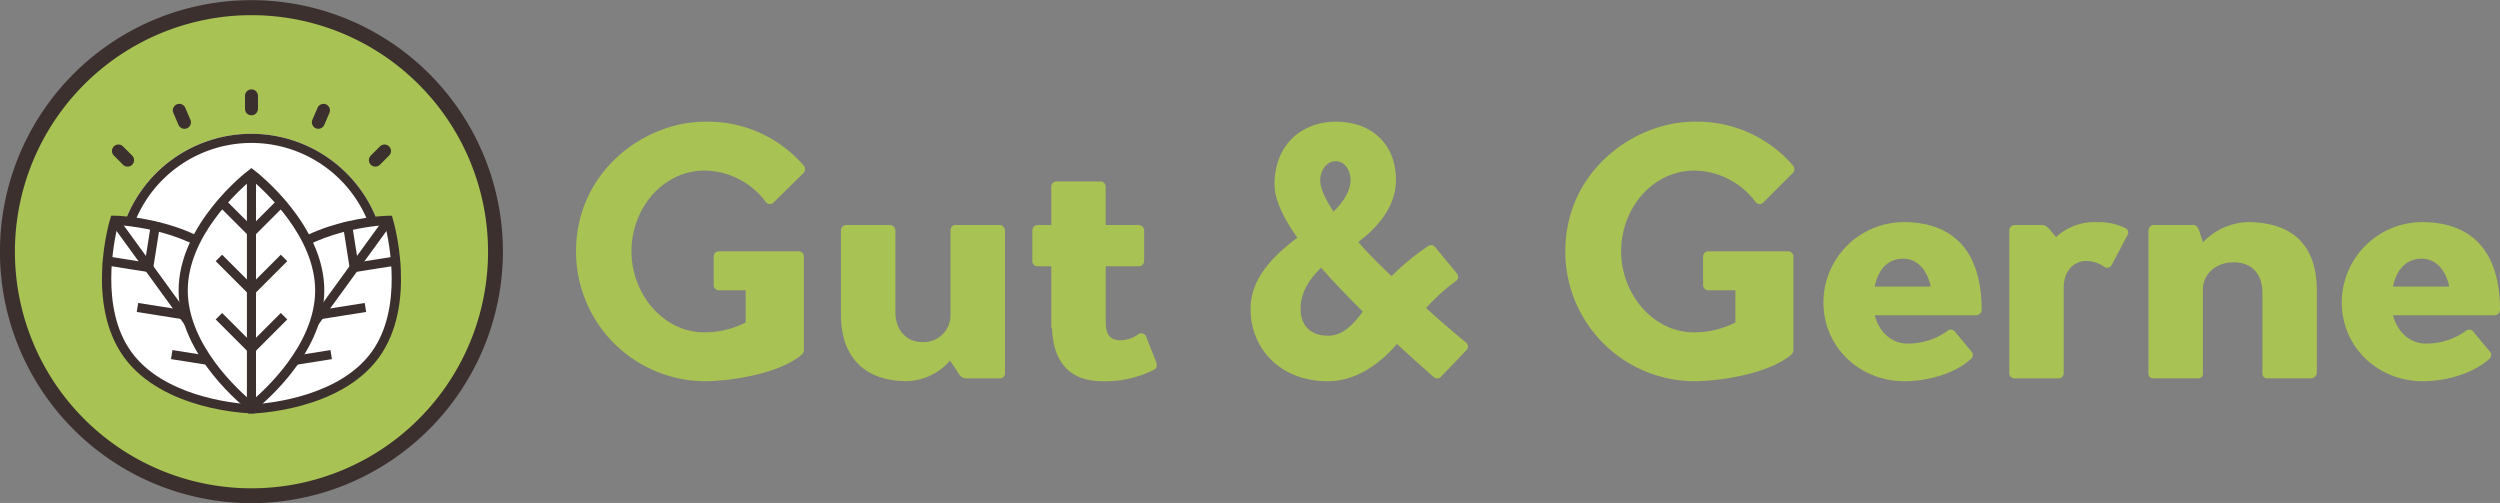 <svg id="Ebene_1" data-name="Ebene 1" xmlns="http://www.w3.org/2000/svg" viewBox="0 0 486.12 97.79"><rect x="0" y="0" width="486.12" height="97.79" fill="#808080" stroke="none"/><defs><style>.cls-2{fill:#3b302d}.cls-3{fill:#fff}</style></defs><path d="M210.89 421.93v18.26a1.12 1.12 0 01-.35.77c-4.51 3.88-14.24 5.22-19 5.22a25.21 25.21 0 01-24.95-25.24c0-15.65 13.39-25.23 25.09-25.23a24.63 24.63 0 0119.18 8.53 1.1 1.1 0 01-.07 1.48l-5.79 5.71a1 1 0 01-1.48-.07 15.06 15.06 0 00-11.92-6.14c-8 0-14.23 7.19-14.23 15.72 0 8.32 6.27 15.73 14.09 15.73a17.58 17.58 0 008.11-1.91v-6.27h-5.22a1 1 0 01-1-1v-5.57a1 1 0 011-1h15.55a1 1 0 01.99 1.01zM250 417v27.63a1 1 0 01-1.06 1h-6.44a1.77 1.77 0 01-1.55-1l-1.63-2.47a11.49 11.49 0 01-8.38 4c-8.61 0-12.84-5.07-12.84-12.9V417a1.07 1.07 0 011-1.2h8.53a1.12 1.12 0 011.06 1.2v15.79c0 3.17 1.9 5.78 5.29 5.78a5.21 5.21 0 005.42-5.22V417c0-.85.43-1.2 1.06-1.2h8.46A1.12 1.12 0 01250 417zm29 26.93a21 21 0 01-10 2.25c-7.26 0-9.66-4.65-9.87-10.43H259v-11.92h-2.68a1 1 0 01-1-1.12V417a1.07 1.07 0 011-1.2H259v-7.4a1 1 0 011.06-1.06h8.46a1 1 0 011.05 1.06v7.4H276a1.12 1.12 0 011.06 1.2v5.71a1.06 1.06 0 01-1.06 1.12h-6.42v10.72c0 2.4.71 3.66 2.89 3.66A6.11 6.11 0 00276 437a1 1 0 011.41.42l2 5.07c.04.16.4 1.01-.41 1.44zm60.75-3.81l-4.87 5.07a1 1 0 01-1.55.15c-2.47-2.19-4.86-4.31-7.12-6.42-2.54 3-7.26 7.26-13.46 7.26-9.17 0-15-6.27-15-14.1 0-5.28 3.53-9.66 9.1-13.81-2.82-4-4.44-7.48-4.44-10.37 0-8 5.63-12.19 11.91-12.19 6.91 0 11.7 4.3 11.7 11.35 0 5.43-3.95 9.51-7.33 12.05 1.83 2.11 4 4.3 6.48 6.63a48.93 48.93 0 017-5.78 1.07 1.07 0 011.48.14l4.23 5.14a1 1 0 01-.14 1.41 37.71 37.71 0 00-5.85 5.29q3.7 3.39 7.82 6.77a1 1 0 01.04 1.41zm-20.17-7.47c-3-3-5.71-5.79-8.1-8.54-2 1.91-4 4.52-4 8 0 3 1.7 5.22 5.36 5.22 2.73-.03 4.63-1.86 6.74-4.68zm-5.71-19.46c2.12-2 3.32-4.23 3.32-6.13s-1.13-3.67-2.89-3.67-3 1.83-3 3.67c-.03 1.55.95 3.66 2.57 6.13zm89.43 8.74v18.26a1.12 1.12 0 01-.35.77c-4.52 3.88-14.24 5.22-19 5.22a25.22 25.22 0 01-25-25.24c0-15.65 13.4-25.23 25.1-25.23a24.62 24.62 0 0119.18 8.53 1.1 1.1 0 01-.07 1.48l-5.71 5.71a1 1 0 01-1.48-.07 15.06 15.06 0 00-11.92-6.14c-8 0-14.24 7.19-14.24 15.72 0 8.32 6.28 15.73 14.1 15.73a17.61 17.61 0 008.11-1.91v-6.27h-5.22a1 1 0 01-1.06-1v-5.57a1 1 0 011.06-1h15.51a1 1 0 01.99 1.01zm36.61 10.36a1.09 1.09 0 01-1.06 1.06h-19.73c.84 3.32 3.38 5.5 6.27 5.5a13.06 13.06 0 007.89-2.47 1 1 0 011.48.21l3.1 3.74a1 1 0 010 1.48c-2.95 2.75-8.17 4.37-13 4.37-8.45 0-15.72-6.42-15.72-15.37a15.66 15.66 0 0115.58-15.57c10.4 0 15.19 6.48 15.19 17.05zm-20.79-4.51H430c-.56-2.82-2.33-5.43-5.36-5.43s-4.89 2.19-5.52 5.43zm49.21-10.15l-3.16 6a1 1 0 01-1.35.35 6.35 6.35 0 00-3.52-1.19c-2.54 0-4.44 2-4.44 5.21v16.57a1 1 0 01-1.06 1.06h-8.45a1 1 0 01-1.07-1.06V417a1.08 1.08 0 011.07-1.2h5.35c.71 0 1.34.7 1.83 1.34l.85 1a11 11 0 017.89-2.89 11.86 11.86 0 015.65 1.19.9.9 0 01.41 1.19zm36.75 10.86v16.07a1.15 1.15 0 01-1.13 1.06h-8.39a.94.94 0 01-1.06-1.06v-15.65c0-3.31-1.83-5.85-5.57-5.85s-6 2.54-6 5.22v16.28a.94.94 0 01-1.06 1.06h-8.53c-.7 0-1-.36-1-1.06V417c0-.5.29-1.2 1-1.2h7.83c.42 0 .84.49 1.06 1.2l.7 2.11v.07a12.59 12.59 0 018.6-3.94c9.81 0 13.55 5.49 13.55 13.25zm35.62 3.8a1.09 1.09 0 01-1.06 1.06H519.9c.85 3.32 3.38 5.5 6.28 5.5a13.06 13.06 0 007.89-2.47 1 1 0 011.48.21l3.1 3.74a1 1 0 010 1.48c-3 2.75-8.17 4.37-13 4.37-8.46 0-15.72-6.42-15.72-15.37a15.66 15.66 0 0115.58-15.57c10.4 0 15.19 6.48 15.19 17.05zm-20.8-4.51h10.93c-.57-2.82-2.33-5.43-5.36-5.43s-4.94 2.19-5.57 5.43zM150.92 421a47.44 47.44 0 11-47.44-47.45A47.44 47.44 0 01150.92 421z" transform="translate(-54.58 -372.05)" fill="#a8c254"/><path class="cls-2" d="M103.48 375a46 46 0 1046 46 46 46 0 00-46-46zm0 94.88A48.9 48.9 0 11152.37 421a49 49 0 01-48.89 48.89z" transform="translate(-54.58 -372.05)"/><path class="cls-3" d="M126.26 415.48c-10.4 4.4-12.76 4.6-22.78 4.6s-16.75 1.43-22.79-4.6l-1.69-.64a26.2 26.2 0 0148.89 0l-1.66.64z" transform="translate(-54.58 -372.05)"/><path class="cls-3" d="M100.9 425.43c7.35 10.13 2.58 26.14 2.58 26.14s-16.71-.41-24.06-10.57-2.58-26.14-2.58-26.14 16.7.41 24.06 10.53z" transform="translate(-54.58 -372.05)"/><path class="cls-2" d="M77.51 415.83c-.78 3.09-3.55 16.18 2.63 24.68s19.48 9.91 22.66 10.13c.78-3.1 3.55-16.19-2.62-24.69S80.69 416 77.51 415.83zm26.64 36.59h-.69c-.7 0-17.23-.54-24.76-10.9s-2.92-26.2-2.7-26.87l.2-.66h.68c.7 0 17.23.54 24.76 10.9s2.91 26.24 2.71 26.91l-.18.6z" transform="translate(-54.58 -372.05)"/><path class="cls-2" d="M48.18 80.04L21.54 43.37l1.43-1.04L49.61 79l-1.43 1.04z"/><path class="cls-2" d="M36.31 62.2l-9.72-1.54.28-1.75 7.97 1.26 1.26-7.97 1.75.28-1.54 9.72zm6.66 9.17l-9.72-1.54.28-1.76 7.97 1.27 1.26-7.97 1.75.28-1.54 9.72zM29.65 53.03l-9.72-1.54.28-1.75L28.18 51l1.26-7.97 1.75.28-1.54 9.72z"/><path class="cls-3" d="M127.54 441c-7.36 10.12-24.06 10.53-24.06 10.53s-4.78-16 2.58-26.14 24.06-10.53 24.06-10.53 4.78 16-2.58 26.14z" transform="translate(-54.58 -372.05)"/><path class="cls-2" d="M129.45 415.83c-3.19.22-16.5 1.62-22.67 10.12s-3.41 21.6-2.63 24.69c3.19-.21 16.49-1.62 22.67-10.12s3.41-21.6 2.63-24.69zm-26.64 36.59l-.18-.6c-.2-.67-4.82-16.55 2.71-26.91S129.4 414 130.1 414h.68l.19.65c.2.67 4.82 16.55-2.71 26.91s-24.06 10.88-24.76 10.9h-.69z" transform="translate(-54.58 -372.05)"/><path class="cls-2" d="M49.62 80.04L48.18 79l26.64-36.67 1.44 1.05-26.64 36.66z"/><path class="cls-2" d="M61.48 62.2l-1.54-9.72 1.75-.28 1.27 7.97 7.96-1.26.28 1.75-9.72 1.54zm-6.66 9.17l-1.54-9.72 1.75-.28 1.27 7.97 7.96-1.27.28 1.76-9.72 1.54zm13.32-18.33l-1.54-9.73 1.76-.27L69.62 51l7.96-1.26.28 1.76-9.72 1.54z"/><path class="cls-3" d="M116.75 428.54c0 12.51-13.27 22.66-13.27 22.66S90.2 441.05 90.2 428.54s13.28-22.67 13.28-22.67 13.27 10.15 13.27 22.67z" transform="translate(-54.58 -372.05)"/><path class="cls-2" d="M103.48 407c-2.45 2.05-12.39 11-12.39 21.52S101 448 103.48 450.05c2.45-2.05 12.38-11 12.38-21.51s-9.93-19.47-12.38-21.52zm0 45.3l-.54-.42c-.56-.42-13.63-10.56-13.63-23.36s13.07-23 13.63-23.37l.54-.41.54.41c.55.42 13.62 10.56 13.62 23.37S104.57 451.48 104 451.9l-.54.42z" transform="translate(-54.58 -372.05)"/><path class="cls-2" d="M49.78 79.15h-1.77V33.83h1.77v45.32z"/><path class="cls-2" d="M48.9 57.74l-6.96-6.96 1.25-1.25 5.71 5.7 5.7-5.7 1.26 1.25-6.96 6.96zm0 11.34l-6.96-6.97 1.25-1.25 5.71 5.7 5.7-5.7 1.26 1.25-6.96 6.97zm0-22.67l-6.96-6.96 1.25-1.25 5.71 5.7 5.7-5.7 1.26 1.25-6.96 6.96z"/><path class="cls-2" d="M126.26 415.48a24.42 24.42 0 00-45.57 0l-1.69-.64a26.2 26.2 0 0148.89 0l-1.66.64zm-22.78-21.01a1.26 1.26 0 01-1.26-1.26v-2.52a1.26 1.26 0 011.26-1.26 1.27 1.27 0 011.26 1.26v2.52a1.27 1.27 0 01-1.26 1.26zm23.2 9.61a1.26 1.26 0 010-1.78l1.78-1.78a1.26 1.26 0 011.78 0 1.26 1.26 0 010 1.78l-1.78 1.78a1.26 1.26 0 01-1.78 0zm-46.4 0a1.26 1.26 0 01-1.78 0l-1.78-1.78a1.26 1.26 0 010-1.78 1.26 1.26 0 011.78 0l1.78 1.78a1.26 1.26 0 010 1.78zM90.92 397a1.26 1.26 0 01-1.64-.68l-1-2.33a1.27 1.27 0 01.68-1.65 1.27 1.27 0 011.65.68l1 2.33a1.26 1.26 0 01-.68 1.65zm25.08 0a1.27 1.27 0 01-.68-1.65l1-2.32a1.26 1.26 0 011.64-.69 1.26 1.26 0 01.68 1.65l-1 2.33a1.27 1.27 0 01-1.64.68z" transform="translate(-54.58 -372.05)"/></svg>